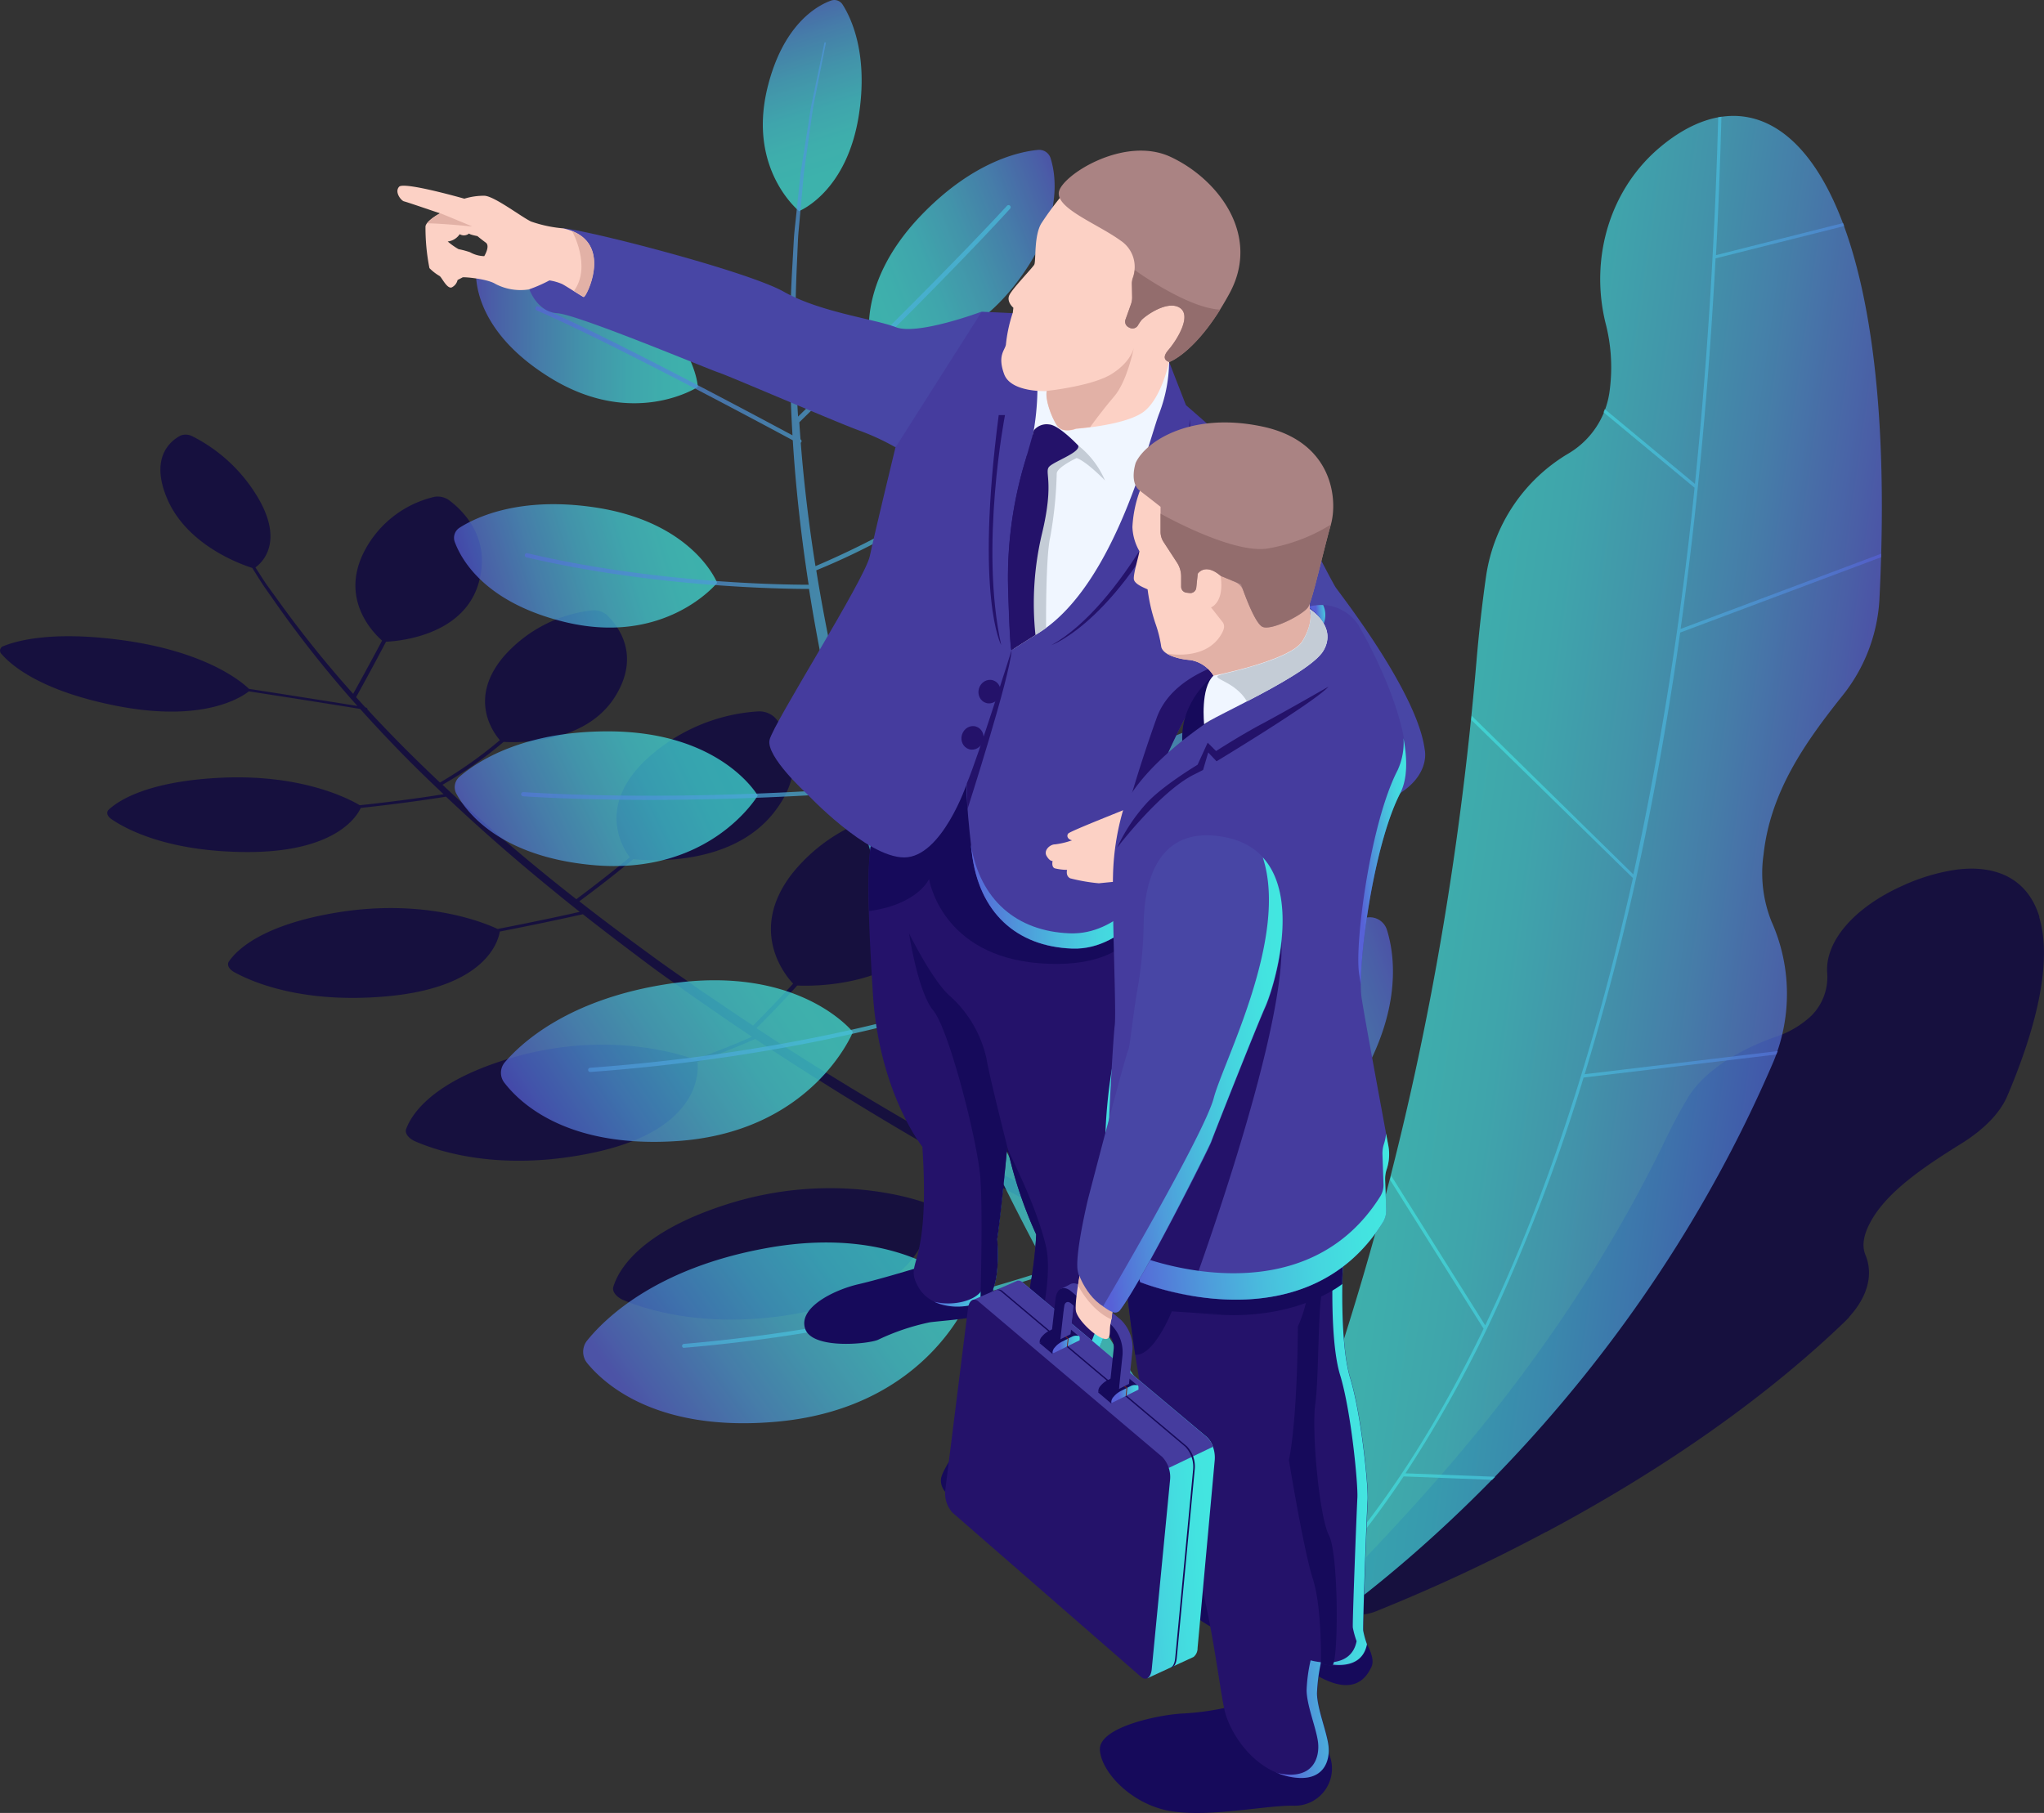 <?xml version="1.0" encoding="UTF-8"?>
<svg viewBox="0 0 341.36 302.85" xmlns="http://www.w3.org/2000/svg" xmlns:xlink="http://www.w3.org/1999/xlink">
<rect x="0" y="0" width="341.36" height="302.85" fill="#333333" stroke="none"/>
<defs>
<style>.cls-1{fill:#0b0244;}.cls-1,.cls-14,.cls-15,.cls-16,.cls-2{opacity:0.7;}.cls-3{fill:url(#a);}.cls-4{fill:url(#t);}.cls-5{fill:url(#s);}.cls-6{fill:url(#r);}.cls-7{fill:url(#q);}.cls-8{fill:url(#p);}.cls-9{fill:url(#o);}.cls-10{fill:url(#n);}.cls-11{fill:url(#m);}.cls-12{fill:url(#y);}.cls-13{fill:url(#x);}.cls-14{fill:url(#w);}.cls-15{fill:url(#v);}.cls-16{fill:url(#u);}.cls-17{fill:#160a5b;}.cls-18{fill:#24126a;}.cls-19{fill:url(#b);}.cls-20{fill:url(#j);}.cls-21{fill:#4846a5;}.cls-22{fill:#fcd1c5;}.cls-23{fill:#453c9e;}.cls-24{fill:url(#i);}.cls-25{fill:#f0f6ff;}.cls-26{fill:#aa8383;}.cls-27{fill:#c4ccd6;}.cls-28{fill:#e2b1a6;}.cls-29{fill:#1b2b3a;}.cls-30{fill:#936d6d;}.cls-31{fill:url(#h);}.cls-32{fill:url(#g);}.cls-33{fill:url(#f);}.cls-34{fill:url(#e);}.cls-35{fill:url(#d);}.cls-36{fill:url(#c);}.cls-37{fill:#722318;}.cls-38{fill:url(#l);}.cls-39{fill:url(#k);}</style>
<linearGradient id="a" x1="-743.88" x2="-685.33" y1="488.18" y2="488.18" gradientTransform="matrix(-.81 .59 .59 .81 -734.89 246.49)" gradientUnits="userSpaceOnUse">
<stop stop-color="#42e8e0" offset="0"/>
<stop stop-color="#43e3e0" offset=".15"/>
<stop stop-color="#45d5df" offset=".33"/>
<stop stop-color="#49bddd" offset=".52"/>
<stop stop-color="#4e9cdb" offset=".72"/>
<stop stop-color="#5472d8" offset=".93"/>
<stop stop-color="#5761d7" offset="1"/>
</linearGradient>
<linearGradient id="t" x1="263.24" x2="321.8" y1="356.69" y2="356.69" gradientTransform="translate(-191.41 -49.14) rotate(-20.98)" xlink:href="#a"/>
<linearGradient id="s" x1="72.67" x2="123.77" y1="273.84" y2="273.84" gradientTransform="translate(32.57 -103.87) rotate(-13.24)" xlink:href="#a"/>
<linearGradient id="r" x1="-63.31" x2="-16.77" y1="226.33" y2="226.33" gradientTransform="translate(188.52 -122.99) rotate(-7.83)" xlink:href="#a"/>
<linearGradient id="q" x1="27.96" x2="67.28" y1="199.53" y2="199.53" gradientTransform="translate(82.47 -111.89) rotate(-11.63)" xlink:href="#a"/>
<linearGradient id="p" x1="249.29" x2="288.61" y1="209.57" y2="209.57" gradientTransform="matrix(.93 -.36 .36 .93 -165.4 -57.78)" xlink:href="#a"/>
<linearGradient id="o" x1="-712.84" x2="-659.83" y1="417.9" y2="417.9" gradientTransform="matrix(-.83 .56 .56 .83 -689.21 215.09)" xlink:href="#a"/>
<linearGradient id="n" x1="-528.16" x2="-482.85" y1="281.56" y2="281.56" gradientTransform="matrix(-.9 .43 .43 .9 -476.01 96.31)" xlink:href="#a"/>
<linearGradient id="m" x1="-335.97" x2="-296.06" y1="182.55" y2="182.55" gradientTransform="matrix(-.96 .29 .29 .96 -257.69 11.9)" xlink:href="#a"/>
<linearGradient id="y" x1="90.85" x2="128.16" y1="116.49" y2="116.49" gradientTransform="matrix(-1 -.01 -.01 1 209.16 -59.47)" xlink:href="#a"/>
<linearGradient id="x" x1="1273.8" x2="1305.8" y1="1165.7" y2="1165.7" gradientTransform="matrix(-.3 -.96 -.96 .3 1631.3 904.67)" xlink:href="#a"/>
<linearGradient id="w" x1="367.62" x2="521.4" y1="64.34" y2="64.34" gradientTransform="matrix(-.98 -.21 -.21 .98 601.55 150.64)" xlink:href="#a"/>
<linearGradient id="v" x1="-97.18" x2="-18.19" y1="27.03" y2="27.03" gradientTransform="matrix(.99 .14 -.14 .99 328.05 129.78)" xlink:href="#a"/>
<linearGradient id="u" x1="-94.25" x2="-19.05" y1="26.87" y2="26.87" gradientTransform="matrix(.99 .14 -.14 .99 328.05 129.78)" xlink:href="#a"/>
<linearGradient id="b" x1="156.03" x2="167.79" y1="204.64" y2="204.64" gradientUnits="userSpaceOnUse">
<stop stop-color="#5761d7" offset="0"/>
<stop stop-color="#5472d8" offset=".07"/>
<stop stop-color="#4e9cdb" offset=".28"/>
<stop stop-color="#49bddd" offset=".48"/>
<stop stop-color="#45d5df" offset=".67"/>
<stop stop-color="#43e3e0" offset=".85"/>
<stop stop-color="#42e8e0" offset="1"/>
</linearGradient>
<linearGradient id="j" x1="162.01" x2="191.47" y1="178.79" y2="178.79" xlink:href="#b"/>
<linearGradient id="i" x1="162.14" x2="194.07" y1="149.77" y2="149.77" xlink:href="#b"/>
<linearGradient id="h" x1="195.36" x2="214.71" y1="307.38" y2="307.38" gradientTransform="matrix(1 -.09 .09 1 -11.93 -34.06)" xlink:href="#b"/>
<linearGradient id="g" x1="217.73" x2="220.45" y1="156.45" y2="156.45" gradientTransform="matrix(1 -.09 .09 1 -11.93 -34.06)" xlink:href="#b"/>
<linearGradient id="f" x1="176.74" x2="223.21" y1="253.48" y2="253.48" gradientTransform="matrix(1 -.09 .09 1 -11.93 -34.06)" xlink:href="#b"/>
<linearGradient id="e" x1="220.81" x2="231.8" y1="198.42" y2="198.42" gradientTransform="matrix(1 -.09 .09 1 -11.93 -34.06)" xlink:href="#b"/>
<linearGradient id="d" x1="152.18" x2="189.78" y1="296.94" y2="296.94" gradientTransform="matrix(1 -.09 .09 1 -11.93 -34.06)" xlink:href="#b"/>
<linearGradient id="c" x1="173.3" x2="178.08" y1="283.34" y2="283.34" gradientTransform="matrix(1 -.09 .09 1 -11.93 -34.06)" xlink:href="#b"/>
<linearGradient id="l" x1="164.25" x2="169.02" y1="274.27" y2="274.27" gradientTransform="matrix(1 -.09 .09 1 -11.93 -34.06)" xlink:href="#b"/>
<linearGradient id="k" x1="173.4" x2="208.97" y1="232.86" y2="232.86" gradientTransform="matrix(1 -.09 .09 1 -11.93 -34.06)" xlink:href="#b"/>
</defs>
<title>illu36</title>
<g data-name="Calque 2">
<g data-name="—ÎÓÈ_1">
<path class="cls-1" d="M186.56,154a4.86,4.86,0,0,0-3.75-.81,26.25,26.25,0,0,0-17.69,14.31c-5.54,11.86,3.1,20,4.9,21.53a66.77,66.77,0,0,1-4.73,6c-2.61-1.42-5.38-2.95-8.27-4.58-4.68-2.63-9.64-5.55-14.84-8.68l-3.91-2.4-2-1.22-2-1.26-4-2.56-3.94-2.58c1.28-1.26,3.78-3.76,6.81-7.12,2.79.13,17.66.28,23.62-10.42,5-9.07,0-15.31-2.64-17.74a4.24,4.24,0,0,0-3.2-1A28.51,28.51,0,0,0,132.24,146c-7.32,9.5-1.05,17,.22,18.31-3,3.28-5.41,5.73-6.7,7-2.58-1.68-5.12-3.43-7.72-5.18-1.39-.92-2.71-1.89-4.08-2.84s-2.73-1.91-4.09-2.89c-4.41-3.21-8.84-6.49-13.12-9.84.67-.49,1.78-1.32,3.23-2.43s3.57-2.78,5.78-4.61c2.33.25,16.4,1.35,23.55-7.87,6-7.72,2.18-13.52.07-15.81a3.78,3.78,0,0,0-2.84-1,30.26,30.26,0,0,0-18.88,8.28c-8,7.8-3.6,14.62-2.48,16.09-4.15,3.42-7.48,5.91-8.93,7-.76-.6-1.53-1.2-2.28-1.8-7.14-5.69-13.9-11.53-20.07-17.32A66.47,66.47,0,0,0,81.55,126c.82-.63,1.68-1.33,2.56-2.07,2.24.14,13.67.43,18.65-7.62,4.24-6.85.55-11.69-1.41-13.57a3.25,3.25,0,0,0-2.45-.78,23,23,0,0,0-14.85,7.79c-5.86,7-1.65,12.64-.57,13.89a69.66,69.66,0,0,1-10,7.08c-2.58-2.44-5.07-4.86-7.41-7.26q-2.45-2.5-4.7-4.95a.12.12,0,0,0,0-.07c0-.12-.16-.24-.35-.27l-1.55-1.71c.47-.85,2.54-4.58,5-9.26,2.34-.11,12.94-1.09,15.46-9.79,2.17-7.5-2.59-12.11-4.94-13.86A3.27,3.27,0,0,0,72.53,83a17.69,17.69,0,0,0-11.93,9.58c-3.73,7.9,2,13.36,3.21,14.43-2.24,4.21-4.14,7.65-4.83,8.89a186,186,0,0,1-12.48-15.52l-1.83-2.53c-.59-.82-1.08-1.64-1.6-2.43l-.41-.63c1-.74,4.7-4,.67-11.23a26.69,26.69,0,0,0-11.2-10.68,2.4,2.4,0,0,0-2-.11c-1.72.92-5.07,3.68-2.26,10.42,3.3,7.92,12.47,11.12,14.26,11.68l.38.61c.51.79,1,1.61,1.56,2.44l1.78,2.54a185.61,185.61,0,0,0,13.84,17.47c-2.87-.46-10-1.6-18.11-2.86-1.12-1.09-6.92-6.11-20.72-8.07-11.9-1.69-18,0-20.25.92a.79.79,0,0,0-.31,1.38c1.61,1.85,6.51,6.11,19.06,8.59,14.54,2.88,20.94-1.4,22.2-2.4,8.61,1.32,16.05,2.52,18.58,2.93Q62.45,121,65,123.67c2.84,3,5.89,6,9.08,9-1.84.3-6.93,1.09-14,1.84-1.51-.91-9.61-5.34-23.64-4.57-12,.65-16.71,3.85-18.28,5.31-.46.43-.27,1.09.46,1.59,2.5,1.71,9.35,5.39,22.35,5.49,15.06.11,18.66-6,19.28-7.37,7.24-.78,12.45-1.59,14.24-1.88,5.6,5.3,11.69,10.63,18.09,15.83q2.09,1.72,4.24,3.41c-1.66.38-6.7,1.5-13.71,2.86-2-.94-11.92-5.16-26.69-2.77-12.69,2.06-16.91,6.32-18.19,8.2-.38.55,0,1.31.94,1.81,3.16,1.73,11.56,5.29,25.58,4,16.54-1.54,18.49-9.33,18.72-10.81,7.2-1.4,12.34-2.55,13.87-2.89,3.62,2.85,7.34,5.66,11,8.41,1.35,1,2.72,2,4.06,2.93s2.68,1.95,4.06,2.88c2.74,1.89,5.4,3.77,8.13,5.57l1,.67c-1.14.51-4.38,1.93-9.55,3.81-2.38-.88-14.66-4.91-30.42-.33-13.47,3.92-16.91,9.53-17.79,11.94-.26.71.39,1.58,1.56,2.08,4,1.73,14.35,5.07,29.5,1.91,18.11-3.77,17.79-13.58,17.6-15.2,5.25-1.91,8.52-3.34,9.64-3.84l2.48,1.65,4,2.6,2,1.28,2,1.25,3.9,2.45c5.18,3.18,10.13,6.16,14.81,8.84,3.15,1.82,6.14,3.51,9,5.07-1.09.54-4.43,2.16-9.6,4.29-2-.72-16-5.4-33.54.26-14.5,4.68-17.93,11-18.75,13.72-.24.8.52,1.75,1.83,2.28,4.49,1.84,16,5.31,32.4,1.44,19.24-4.54,18.67-15.16,18.36-17.25,5.42-2.23,8.88-3.91,9.89-4.42,5.27,2.9,9.86,5.32,13.51,7.19,2.86,1.47,5.13,2.59,6.7,3.36s2.43,1.17,2.43,1.17l1.55-1.65s-.81-.37-2.36-1.11-3.8-1.83-6.65-3.26c-3.79-1.9-8.63-4.4-14.19-7.41a66.87,66.87,0,0,0,4.79-6.09c2.56-.08,19.47-1.15,23.31-14.64C197.18,163.41,190.06,156.55,186.56,154Z"/>
<g class="cls-2">
<path class="cls-3" d="m162.1 216.26s-6.91 19-32.52 21.24c-19.62 1.72-28.45-6.06-31.51-9.79a3 3 0 0 1-0.07-3.71c3-3.74 11.5-12.13 29.86-15.48 24.01-4.42 34.24 7.74 34.24 7.74z"/>
</g>
<g class="cls-2">
<path class="cls-4" d="m187.08 202.72s19.68 4.57 35.54-15.66c12.15-15.5 10.45-27.15 9-31.75a3 3 0 0 0-3.13-2.07c-4.76 0.46-16.44 3-29.26 16.57-16.76 17.7-12.15 32.91-12.15 32.91z"/>
</g>
<g class="cls-2">
<path class="cls-5" d="m168.81 157.92s16.48 6.26 32.57-9.36c12.33-12 12.22-22.25 11.5-26.4a2.6 2.6 0 0 0-2.46-2.16c-4.17-0.16-14.57 0.68-27.25 10.89-16.56 13.34-14.36 27.03-14.36 27.03z"/>
</g>
<g class="cls-2">
<path class="cls-6" d="m158.14 120.87s14.41 7.09 30.34-5.69c12.21-9.8 13-19.12 12.7-23a2.37 2.37 0 0 0-2-2.17c-3.77-0.51-13.27-0.63-25.65 7.54-16.2 10.71-15.39 23.32-15.39 23.32z"/>
</g>
<g class="cls-2">
<path class="cls-7" d="M152,87.11s12.54,5.17,25.25-6.5c9.74-8.94,9.88-16.85,9.42-20.05a2,2,0,0,0-1.85-1.71c-3.2-.22-11.22.21-21.19,7.79C150.59,76.53,152,87.11,152,87.11Z"/>
</g>
<g class="cls-2">
<path class="cls-8" d="m145.48 58.19s13.21 3.1 23.89-10.45c8.18-10.38 7.06-18.21 6.09-21.3a2 2 0 0 0-2.1-1.4c-3.2 0.3-11 2-19.67 11.08-11.28 11.88-8.21 22.07-8.21 22.07z"/>
</g>
<g class="cls-2">
<path class="cls-9" d="m142.44 172.4s-6.82 17-30 18.25c-17.8 1-25.56-6.33-28.22-9.8a2.7 2.7 0 0 1 0.09-3.4c2.81-3.29 10.76-10.63 27.47-13.12 21.76-3.23 30.66 8.07 30.66 8.07z"/>
</g>
<g class="cls-2">
<path class="cls-10" d="m126.55 132.9s-7.93 13.47-27.72 11.59c-15.17-1.44-20.8-8.6-22.6-11.88a2.3 2.3 0 0 1 0.51-2.86c2.79-2.43 10.45-7.61 24.89-7.58 18.84 0.04 24.92 10.73 24.92 10.73z"/>
</g>
<g class="cls-2">
<path class="cls-11" d="m119.77 97.36s-8.66 10.71-25.66 6.49c-13-3.23-17-10.2-18.15-13.29a2 2 0 0 1 0.81-2.42c2.75-1.75 10.1-5.27 22.67-3.37 16.42 2.49 20.33 12.59 20.33 12.59z"/>
</g>
<g class="cls-2">
<path class="cls-12" d="m116.55 64.64s-10.77 7.06-24.7-1.56c-10.67-6.6-12.22-13.94-12.35-17a1.9 1.9 0 0 1 1.42-1.93c2.95-0.77 10.5-1.81 21.15 3.48 13.93 6.9 14.48 17.01 14.48 17.01z"/>
</g>
<g class="cls-2">
<path class="cls-13" d="m133.45 35.26s-8.61-6.91-5.29-20.56c2.55-10.46 8.13-13.7 10.6-14.59a1.63 1.63 0 0 1 1.95 0.64c1.41 2.2 4.26 8.08 2.77 18.17-1.94 13.18-10.03 16.34-10.03 16.34z"/>
</g>
<path class="cls-14" d="M113.91,224.87a.35.35,0,0,1,.32-.38A267.78,267.78,0,0,0,175,212.12c-1.6-2.93-3.27-6.1-5-9.49-2.57-5-5.18-10.51-7.87-16.36l-2-4.48-1-2.28-1-2.33-2-4.73-1.18-3c-3.76,1.14-25.17,7.33-56.35,9.62a.35.35,0,0,1-.05-.7c31-2.27,52.26-8.39,56.14-9.57l-.48-1.22c-1.32-3.26-2.5-6.63-3.75-10-.64-1.69-1.19-3.43-1.79-5.15s-1.19-3.47-1.76-5.22c-1.54-4.88-3-9.84-4.42-14.84-4.13.32-30.15,2.19-55.11.65a.35.35,0,0,1,0-.7c24.64,1.53,50.33-.29,54.87-.64-.54-2-1.06-4-1.55-6-2.29-9.09-4.17-18.28-5.59-27.3-4.29,0-25.86-.27-47.22-5.29a.35.35,0,0,1,.16-.68c21.14,5,42.48,5.26,47,5.27-.8-5.17-1.45-10.29-1.94-15.3q-.44-4.48-.71-8.83c-4.88-2.63-30.54-16.39-42.75-21.7a.35.35,0,1,1,.28-.65c11.94,5.2,36.71,18.45,42.42,21.52a239.29,239.29,0,0,1,0-28.68l.23-4.11c.08-1.34.26-2.64.38-3.92l.76-7.22,1-6.31c.32-1.95.54-3.75.87-5.35l2.11-10.07.24.05-2,10.08c-.3,1.6-.5,3.41-.8,5.35l-.88,6.31-.66,7.22c-.1,1.27-.26,2.57-.33,3.91l-.18,4.1a236.88,236.88,0,0,0,.19,25.51c3.93-3.83,24-23.39,34.89-35.21a.35.35,0,0,1,.52.48C157.4,47.25,136,68.07,133.49,70.54q.09,1.42.2,2.85a.35.35,0,0,1,.14.47.34.34,0,0,1-.1.1q.32,4.1.79,8.3c.45,4,1,8.16,1.67,12.31a143.36,143.36,0,0,0,41.87-27.31.35.35,0,0,1,.5,0,.35.35,0,0,1,0,.5,148.39,148.39,0,0,1-30.43,21.87,114,114,0,0,1-11.81,5.64,304.43,304.43,0,0,0,6.4,29.94c.27,1.06.57,2.11.86,3.16A398,398,0,0,0,190,99.93a.35.35,0,1,1,.41.57,391.35,391.35,0,0,1-41.47,25.83c-2.34,1.27-4.13,2.21-5.19,2.76,1.64,5.89,3.48,11.71,5.36,17.42.59,1.74,1.22,3.45,1.82,5.16s1.18,3.42,1.84,5.1c1.22,3.17,2.38,6.31,3.65,9.36,6.12-4.05,26.95-18.24,45.69-35.71a.35.35,0,0,1,.48.52c-18.9,17.61-39.91,31.89-45.9,35.85l1.92,4.68,2,4.67,1,2.3,1,2.25,2,4.42c2.75,5.78,5.41,11.21,8,16.14,1.61,3.06,3.17,5.94,4.67,8.63,4-2.87,24.13-18.1,44.61-44.26a.35.35,0,1,1,.55.43c-20.62,26.34-41,41.66-44.82,44.44,3.2,5.7,6.09,10.47,8.39,14.13,1.73,2.75,3.13,4.88,4.1,6.32s1.49,2.17,1.49,2.17l-2.88,2s-.56-.8-1.52-2.27-2.36-3.66-4.07-6.47c-2.18-3.58-4.88-8.19-7.88-13.66a268.16,268.16,0,0,1-61.09,12.44A.35.35,0,0,1,113.91,224.87Z"/>
<path class="cls-1" d="M336.71,179.44c4.64-12,5.54-20.6,3.86-26.21l0-.15h0c-1.94-6.22-7.09-8.67-13.83-7.81h0l-.46.07h0a32.72,32.72,0,0,0-8.55,2.62c-8.26,3.71-12.93,9.4-12.58,14.52a9.15,9.15,0,0,1-2.54,7.09l-.12.12a16.07,16.07,0,0,1-6.07,3.55c-6.81,2.41-12.24,6.16-14.64,10.31q-2,3.38-3.72,7c-19.62,40.46-46.49,65.36-55.09,75.19-1.2,1.38-.84,2.58.37,3.3h0l.29.15h0a8.56,8.56,0,0,0,6.56-.19,288.63,288.63,0,0,0,27.54-12.85h0l.15-.08.29-.16.06,0h0c15.57-8.31,34.08-20,49.73-35,.21-.2.4-.4.59-.6h0l.29-.28h-.06c3.19-3.48,4.09-7.19,2.76-10.4-.56-1.35-.43-3.08.74-5.31,2.67-5.12,8.87-9.31,15.26-13.28,3.77-2.34,6.5-5.12,7.71-8l0,0c.49-1.14.94-2.25,1.36-3.34l.1-.26Z"/>
<path class="cls-15" d="M313.88,100.06V100c3.54-70.21-16.93-91.6-36.39-75.62-8.62,7.07-12,18.65-9.38,29.49a29.36,29.36,0,0,1,.72,11.32,14.22,14.22,0,0,1-6.95,10.6,28.64,28.64,0,0,0-13.69,20.42q-1,7-1.63,14.48c-7.15,83.57-29.77,133.65-36.24,153.6a6.71,6.71,0,0,0,10.26,7.55c14.32-10.14,52.64-41,75.57-94.43a29.59,29.59,0,0,0-.3-23.48,21.75,21.75,0,0,1-1.33-11.15c1.14-10.56,7-18.82,13.21-26.61A28.17,28.17,0,0,0,313.88,100.06Z"/>
<path class="cls-16" d="M280.6,105.67l33.56-12.59c0-.19,0-.39,0-.58l-33.49,12.56c2.73-19.45,4.68-40.12,5.84-61.9L308,37.76l-.19-.5-21.23,5.36q.6-11.37.91-23.13l-.54.1c-.6,22.29-2,42.67-3.88,61.25L268,68.34q-.1.27-.2.53L283,81.47a583.46,583.46,0,0,1-10.22,64.6l-27-26.5-.07.68,27,26.43c-7,31.43-15.44,54.83-23.27,71.72-.47,1-.93,2-1.4,3l-15.7-25-.18.71,15.61,24.85c-15.71,32.55-31.24,46-35.51,49.32l.42.35c3.11-2.41,11.58-9.75,21.73-25l14.8.57.15-.15.3-.3.06-.06-15-.58a208.53,208.53,0,0,0,15.14-27.42A309.44,309.44,0,0,0,264.47,180l32.19-3.85.24-.57-32.25,3.86a442.49,442.49,0,0,0,11.45-46.62Q278.62,119.69,280.6,105.67Z"/>
<path class="cls-17" d="M181,227.91l.13.6.18-.4s.91,3.1.13,4.65a36.8,36.8,0,0,1-3.58,5.63c-1.65,2.17-4.28,6.68-5,7.54a17,17,0,0,1-9.75,4.75c-5,.52-6.31-2.36-5.9-3.92s3.12-5.69,6.07-9.05a45,45,0,0,0,5.2-7.7Z"/>
<path class="cls-17" d="M165.84,214.25a23.17,23.17,0,0,1-.18,4.55c-.34,1.33-7.73,1.74-10.35,2.08a37.94,37.94,0,0,0-8.64,2.91c-1.43.7-11,1.72-12.2-1.82s4.81-6.5,8.87-7.44,10.69-3,10.69-3Z"/>
<path class="cls-18" d="M191.47,150.35a90.36,90.36,0,0,1-2.76,21.54,84.8,84.8,0,0,0-2.65,21.23s3.16,14.14.38,23.78-5.13,12.35-5.13,12.35-5.55,7.35-12.83.76c0,0,4.09-13.25,4.58-23.8a71.52,71.52,0,0,1-4.86-14.66s-1,11-1.67,15.43c0,0,.62,6.52-1.11,9.16s-9.57,3.4-12.07-1.18,2.08-2.34.69-23.4c0,0-7.22-9-8.26-25.54s-.94-23.1,0-26.33,16.93-14.85,16.93-14.85l9,11.52Z"/>
<path class="cls-19" d="m167.79 195.64a45.74 45.74 0 0 1-1.11-4.61s-1 11-1.67 15.43c0 0 0.62 6.52-1.11 9.16-1.12 1.7-4.76 2.61-7.88 1.83 3.34 1.6 8.09 0.68 9.39-1.3 1.73-2.64 1.11-9.16 1.11-9.16 0.38-2.69 0.91-7.76 1.27-11.35z"/>
<path class="cls-20" d="M191.47,150.35l-19.74-14-9-11.52-.7.51,8.2,10.48,19.74,14a90.35,90.35,0,0,1-2.76,21.54,84.81,84.81,0,0,0-2.65,21.23s3.16,14.14.38,23.78-5.13,12.35-5.13,12.35-3.41,4.48-8.38,3.27c5.78,2.67,9.9-2.75,9.9-2.75s2.36-2.71,5.13-12.35-.38-23.78-.38-23.78a84.8,84.8,0,0,1,2.65-21.23A90.35,90.35,0,0,0,191.47,150.35Z"/>
<path class="cls-17" d="m155.88 168.83c-2.6-3.12-4.06-12.9-4.06-12.9s4.06 8.22 7 10.61a19.76 19.76 0 0 1 5.93 10.3c0.52 3.12 3.47 14.72 3.47 14.72s-1 11-1.67 15.43c0 0 0.62 6.52-1.11 9.16a4.06 4.06 0 0 1-1.71 1.33c0-0.13 0.44-14.54 0-20.65s-5.25-24.88-7.85-28z"/>
<path class="cls-21" d="m215.48 83.62s6.89 13.47 7.59 14.51 13.6 17.48 14.85 27c0 0 1 3.68-3.47 6.94s-26.85 17.48-28.24 17.69-9.5-3.75-9.85-12.63c0 0 17.55-8.19 21.37-12.28 0 0-6.83-11.48-10.18-14.86a7.8 7.8 0 0 1-1.6-4.24 23.09 23.09 0 0 1 7.49-20.25z"/>
<path class="cls-21" d="M163.94,52.06s-10.67,4-14.31,2.6S137,52.17,130.9,48.73,97.95,38.38,94,38.14c0,0-.07.16.59.43s3.42.52,4.16,3.64-.9,6.87-1.35,7.13-.71-.85-3.28-2A10,10,0,0,0,90,46.2l-1,1.23-.59.9s1.27,3.78,4.7,4,25.5,9.47,26.88,9.89,19.91,8.4,23.38,9.65a40.49,40.49,0,0,1,6.17,2.84s10.82-7.22,11.17-7.22S163.94,52.06,163.94,52.06Z"/>
<path class="cls-22" d="M67.49,33.64c.45.1,6,2,6,2s-2.22,1.14-2.43,2.15a34.63,34.63,0,0,0,.66,7,8,8,0,0,0,1.7,1.32c.35.21,1.21,2.15,2,1.91a1.83,1.83,0,0,0,1-1.25s.62-.31.82-.43,4.18.24,5.5,1.09a9.05,9.05,0,0,0,5.57.92,24.19,24.19,0,0,0,3.45-1.51,8.67,8.67,0,0,1,2.13.61c.76.4,3.19,2,3.56,2.17S102.87,40,94,38.14A21.68,21.68,0,0,1,88.68,37c-1.6-.76-6.11-4.23-7.77-4.3a11,11,0,0,0-3.36.49s-10.06-2.88-10.89-2S67,33.54,67.49,33.64Zm7.28,6.7a2.77,2.77,0,0,0,2-1.22A1.37,1.37,0,0,0,78.35,39c0,.18,1.38.44,1.38.44s.62.52,1.4,1.09-.26,2.26-.26,2.26a5.11,5.11,0,0,1-2.38-.66,14.27,14.27,0,0,0-1.91-.51A11.73,11.73,0,0,1,74.77,40.34Z"/>
<path class="cls-17" d="m145.78 139.69c0.94-3.23 16.93-14.85 16.93-14.85l4.48 5.72 3.85 15 20.43 6.36s-1.09 10.22-17.72 9-18.59-14.08-18.59-14.08-1.85 4.24-10 5.35c-0.25-6.85 0.01-10.39 0.62-12.5z"/>
<path class="cls-23" d="M195.25,60.46l2.81,7.22s13.54,11.71,17.42,15.95c0,0-6.69,12.83-7.94,26.36,0,0-6.19,5-8.07,7.37s-6.61,13.08-8.12,16.62,2.71,14.2,2.71,14.2-5.76,10.63-15,10.29-15.57-6-16.75-16.06-.83-11.52-.83-11.52S157.3,143.23,151,143.23s-16.34-10.72-16.34-10.72-6.76-6.14-6.14-8.91,15.92-26.78,16.75-30.73,4.27-18.11,4.27-18.11l14.41-22.69,8.79.42Z"/>
<path class="cls-24" d="M178.66,155.91c-8.86-.33-15-5.57-16.52-14.83,0,.42.1.85.15,1.31,1.18,10.06,7.49,15.71,16.75,16.06s15-10.29,15-10.29-.31-.78-.72-2C192,148.38,186.64,156.21,178.66,155.91Z"/>
<path class="cls-25" d="m195.25 60.46a24.93 24.93 0 0 1-1.63 8.54c-1.7 4.27-7.25 28.31-19.84 36.53l-4.84 3.07v-15.27s0.09-9.42 2.24-15.38a44.25 44.25 0 0 0 2.08-13.25s3.53-1 3.53-0.9 18.46-3.34 18.46-3.34z"/>
<path class="cls-22" d="M179.73,71.63s-2.24.91-3.2-.55-2-4.4-1.69-5.75c0,0-6,.29-7.14-2.83s.1-3.94.29-4.91a24.43,24.43,0,0,1,1.16-5.38l.09-.8s-1.21-1-.66-2.13,3.81-4.49,4.14-5.06-.08-4.79,1.18-6.89a51.25,51.25,0,0,1,3.71-5s12.7-9.9,22.69,0-5.06,28.13-5.06,28.13-1.21,5.89-4.12,8.23S179.73,71.63,179.73,71.63Z"/>
<path class="cls-26" d="M189,47.51a3.09,3.09,0,0,1,.16-1.08,5.25,5.25,0,0,0-2-6.23c-3.82-2.78-10.55-5.27-10.34-8s10.82-9.64,18.66-6,15.19,13,9.85,22.82-10.06,11.45-10.06,11.45-1.6-.33-.16-2,4-5.78,1.87-7.08-5.91,1.51-6.4,2.13a7.86,7.86,0,0,0-.55.83,1.05,1.05,0,0,1-1.35.42l-.18-.09a1.05,1.05,0,0,1-.54-1.32l.94-2.55a3.26,3.26,0,0,0,.2-1.19Z"/>
<path class="cls-27" d="M180.05,74.4a15,15,0,0,1,4.49,5.86s-3-3.12-4.73-3.75c0,0-3.33,1.56-3.33,2.6a68.79,68.79,0,0,1-1.09,10.64c-.78,3.36-.69,15.15-.69,15.15l-2.11,1.39-1-5.17.38-11,2-10s.36-3.8.52-4S180.05,74.4,180.05,74.4Z"/>
<path class="cls-18" d="M180.05,74.4s-3.23-3.43-4.86-3.5a2.74,2.74,0,0,0-2.54,1c0,.2-1.56,5.57-1.56,5.57a67.28,67.28,0,0,0-2.73,20.3c.31,10.93.57,10.84.57,10.84l4-2.54A50.34,50.34,0,0,1,174,89.22c2.19-9.05.26-10.41,1.3-11.34S180.56,75.51,180.05,74.4Z"/>
<path class="cls-18" d="m199.48 117.35c-1.87 2.32-6.51 13.06-8 16.6a5.53 5.53 0 0 0-0.42 2.22l-0.61 0.4-2-2s1.82-6.56 4.73-14.67 14.36-9.9 14.36-9.9-6.19 5-8.06 7.35z"/>
<path class="cls-22" d="M196.36,137.4s-3.3-4.79-4.34-5.41c0,0,.24,1.35-1.63,2.19s-11.67,4.63-12,5.07,0,1,.65,1.12a13.28,13.28,0,0,1-2.86.68c-.83,0-1.94,1-1.39,1.94s1,.83,1,.83-.24,1,.36,1.23a9.28,9.28,0,0,0,2.06.26s-.29,1,.52,1.41a30.59,30.59,0,0,0,4.79.83s3.1-.33,4-.35,4.93,1,6.64.73a52.09,52.09,0,0,0,8-2.59C202.71,145,196.36,137.4,196.36,137.4Z"/>
<path class="cls-18" d="m198.7 70-0.42 6.45-3.49 1.09 2.34 1.93s-9.45 21.49-21.52 28.29c0 0 11.52-4.09 22.41-28.1 0 0-1.14-1.35-1.49-1.73l2.47-1.06z"/>
<path class="cls-18" d="M167.84,69.34s-4.28,21.92-.63,38.43c0,0-4.39-7.94-.42-38.43Z"/>
<path class="cls-28" d="m71.33 37.3a7.67 7.67 0 0 1 2.2-1.68s4.56 1.86 5.34 2.22c0 0-4.68-0.49-7.54-0.54z"/>
<path class="cls-28" d="m97.53 49.6c-0.19-0.07-0.91-0.53-1.68-1 3-4.08-0.3-10-0.31-10 6.7 2.6 2.33 11.13 1.99 11z"/>
<path class="cls-28" d="m202.13 145.33a57 57 0 0 1-6 2.11s-1.51-5.93-1.17-7.91 1.17-2.45 1.17-2.45l0.22 0.32s6.36 7.6 5.78 7.93z"/>
<path class="cls-21" d="m196.36 137.12a6.92 6.92 0 0 0 1.3 6.08c2.32 2.65 2.57 3 2.57 3h2.66s1.38-4.19 1.17-4.29-7.7-4.79-7.7-4.79z"/>
<path class="cls-18" d="M171.59,75.74h0s-2.55,15-2,20.55a96.41,96.41,0,0,1,.36,11.48l-.81.7-.23.15s-.26.09-.57-10.84a67.28,67.28,0,0,1,2.73-20.3Z"/>
<path class="cls-17" d="m170.76 231.68a12.47 12.47 0 0 1-2.29-1.66s4.09-13.25 4.58-23.8a71.54 71.54 0 0 1-4.86-14.66c0.35 1.37 4.54 8.8 6.44 16.4s-3.87 23.72-3.87 23.72z"/>
<path class="cls-28" d="m189.38 58z"/>
<path class="cls-28" d="M189.38,58c-.07.38-1.16,5.73-3.32,8.24s-4,5.11-4,5.11c-1.39.18-2.36.25-2.36.25s-2.24.91-3.2-.55-2-4.4-1.69-5.75c0,0,8-.83,11.11-3C188.8,60.39,189.32,58.32,189.38,58Z"/>
<path class="cls-29" d="M192.28,132s-.43.91-.51,1-.19-.7-.19-.7.36-.74.38-.74S192.28,132,192.28,132Z"/>
<path class="cls-18" d="m168.94 108.62s-5.61 17.91-7.48 22.25l0.11 4.31s7.14-22.24 7.37-26.56z"/>
<ellipse class="cls-18" transform="translate(6.64 240.05) rotate(-73.09)" cx="165.27" cy="115.54" rx="1.98" ry="1.84"/>
<ellipse class="cls-18" transform="translate(-2.77 242.81) rotate(-73.09)" cx="162.43" cy="123.27" rx="1.98" ry="1.84"/>
<path class="cls-30" d="M188.86,50.85a3.26,3.26,0,0,0,.2-1.19l0-2.14a3.09,3.09,0,0,1,.16-1.08,6,6,0,0,0,.29-1.33s8.73,6.36,14.27,6.61c-4.66,7.45-8.49,8.75-8.49,8.75s-1.6-.33-.16-2,4-5.78,1.87-7.08-5.91,1.51-6.4,2.13a7.86,7.86,0,0,0-.55.83,1.05,1.05,0,0,1-1.35.42l-.18-.09a1.05,1.05,0,0,1-.54-1.32Z"/>
<path class="cls-17" d="m205.39 285.11a44.83 44.83 0 0 1-7.76 1.12c-3.82 0.15-14.19 2.23-13.94 6.1s5.68 9.48 12.48 10.31 15.55-1.13 20-1a6.22 6.22 0 0 0 5.74-8.75c-1.75-4.31-16.52-7.78-16.52-7.78z"/>
<path class="cls-17" d="M228.29,274.7s1.45,2.34.74,3.78-2.62,5-8.83,1.55-18.12-8.37-18.12-8.37-6.84-3.64-6.47-7.94,6.67-3.63,6.67-3.63Z"/>
<path class="cls-18" d="M188,213.75s2.64,27.91,8.25,38.49c5.7,10.75,7.27,30.44,8.46,34.2s4.89,9.21,10.71,10.37,6.78-2.81,6.49-5.19-1.9-6.21-1.92-8.78a27,27,0,0,1,.66-4.94s6.67,2,7.68-3.2a14.58,14.58,0,0,1-.63-2.27c-.09-.77.57-19.45.73-21.72s-1.06-14.47-2.91-20.49-1.23-18.66-1.23-18.66l-19-2.65Z"/>
<path class="cls-31" d="M225.49,230.22c-1.83-6-1.23-18.66-1.23-18.66l-1.66-.23c-.07,1.76-.47,12.9,1.21,18.38,1.84,6,3,18.22,2.88,20.47s-.85,20.93-.76,21.7a14.62,14.62,0,0,0,.63,2.27c-1,5.16-7.68,3.2-7.68,3.2a27,27,0,0,0-.67,4.94c0,2.57,1.63,6.4,1.91,8.77s-.67,6.34-6.5,5.18c-.18,0-.34-.11-.52-.16a11.51,11.51,0,0,0,2.27.72c5.83,1.15,6.78-2.81,6.49-5.19s-1.9-6.21-1.92-8.78a30.48,30.48,0,0,1,.67-5.17s6.66,2.2,7.68-3a14.58,14.58,0,0,1-.63-2.27c-.09-.77.57-19.45.73-21.72S227.34,236.24,225.49,230.22Z"/>
<path class="cls-17" d="M218.64,213.59a21.49,21.49,0,0,1-1.89,8s0,14.83-1.49,22.34c0,0,2.46,15.08,4,19.84s1.35,14.11,1.35,14.11a6.51,6.51,0,0,0,1.85.32c1.09,0,1.16-18.44-.51-21.7s-2.92-17.65-2.29-22,.41-16.84,1.23-19a2.79,2.79,0,0,0-1-3.36Z"/>
<path class="cls-17" d="m202.67 112.91s-5.51 4-5.23 10.87l4.1-0.88s-1.23-7.62 1.13-9.99z"/>
<path class="cls-17" d="M204.81,219.67c12.58.38,19.37-5.19,19.37-5.19,0-1.76.08-2.91.08-2.91l-19-2.65L188,213.75s.52,5.5,1.59,12.55c3.09.33,6.11-7.24,6.11-7.24l8.63.55S192.24,219.28,204.81,219.67Z"/>
<path class="cls-23" d="m190.39 214.17s27.35 11.16 40.57-10a3.71 3.71 0 0 0 0.53-2.08l-0.17-4.94a5.17 5.17 0 0 1 0.26-1.83 7.85 7.85 0 0 0 0.27-3.94c-1-5.52-3.8-20.51-4.45-24.67-0.79-5.07 1.9-25.39 6.43-34.18s-7-28.17-7-28.17a7.45 7.45 0 0 0-8.33-3s5.26 3.68 2.38 7.56-11.54 7-11.54 7-16 8.3-21.46 18.39a42.21 42.21 0 0 0-2 11.89c-0.17 6.71 0.57 22.82 0.29 25.06s-1.13 17.6-1 18.31 5.22 24.6 5.22 24.6z"/>
<path class="cls-32" d="m221.07 104.16a3.94 3.94 0 0 0-0.1-3.09 7.84 7.84 0 0 0-2.47 0.28 9.83 9.83 0 0 1 2.57 2.81z"/>
<path class="cls-18" d="m198.68 216.45s16.1-43.45 15.32-59.28c-0.75-15.39-23.51 31.18-23.51 31.18l-0.12 25.81a49.14 49.14 0 0 0 8.31 2.29z"/>
<path class="cls-33" d="M231.14,191.05a5.12,5.12,0,0,0-.26,1.82l.17,4.9a3.67,3.67,0,0,1-.53,2.07c-13.18,21-40.44,9.94-40.44,9.94s-3.75-17.11-4.92-22.65c-.06,1.35-.09,2.3-.07,2.46.09.72,5.31,24.57,5.31,24.57s27.35,11.16,40.57-10a3.71,3.71,0,0,0,.53-2.08l-.17-4.94a5.17,5.17,0,0,1,.26-1.83,7.85,7.85,0,0,0,.27-3.94l-.38-2A7.65,7.65,0,0,1,231.14,191.05Z"/>
<path class="cls-34" d="M233.41,128.66c-4.53,8.74-7.21,28.92-6.43,34,.07.46.17,1.08.29,1.78,0-7.28,2.54-24.09,6.56-31.9,1.25-2.43,1.22-5.74.57-9.22A11.11,11.11,0,0,1,233.41,128.66Z"/>
<path class="cls-21" d="m190 165.07a70.69 70.69 0 0 0 1-10.67c0.07-6.19 1.81-16.45 13-14.66 15.82 2.52 9.05 24.68 7.32 28.55s-8.67 21.45-9 22.45-11.32 22.85-15.27 28.1a1 1 0 0 1-1.43 0.18c-1.58-1.35-5.14-4.56-5.61-6.6-0.6-2.61 1.69-12.1 1.69-12.1s6.16-23.69 6.68-24.79c0.39-0.82 0.62-4.71 1.62-10.46z"/>
<path class="cls-22" d="M202.94,113.41a5.58,5.58,0,0,0-4.16-3.15c-2.9-.3-4.55-1.1-4.84-2.18a20.61,20.61,0,0,0-1-4,29.46,29.46,0,0,1-1.28-5.61c0-.09-2.19-.76-2.3-1.73s1-4.43.91-4.7a8.7,8.7,0,0,1-1.15-4A20.28,20.28,0,0,1,190.36,82c.88-2,7-14.29,23-8,16.18,6.39,3.87,20,5.47,28.76,0,0,1.44,1.85-1.2,5S207.35,111.62,202.94,113.41Z"/>
<path class="cls-28" d="m217.66 107.77c2.64-3.15 1.2-5 1.2-5a12.17 12.17 0 0 1 0-3.92l-6.33 1.21s-9.35-8.32-8.68-3.86-1.6 5.26-1.6 5.26l1.92 2.44c0.49 0.63 0.2 1.36-0.2 2.05-2.67 4.59-9.15 3.21-9.16 3.21a9.22 9.22 0 0 0 4 1.1 5.58 5.58 0 0 1 4.16 3.15c4.38-1.79 12.03-2.48 14.69-5.64z"/>
<path class="cls-26" d="M189.67,77.31s-1.12,3.28.69,4.66,3.46,2.69,3.46,2.69v4.16a3.1,3.1,0,0,0,.5,1.69L196.58,94a4.27,4.27,0,0,1,.68,2.29V98a1,1,0,0,0,.86,1l.6.07a1,1,0,0,0,1.06-.87l.25-2.36s1.2-1.9,3.83.36l2.36,1a2.55,2.55,0,0,1,1.43,1.49c.66,1.82,2.08,5.41,3.14,6,1.43.81,7-2.05,7.71-3.32s2.6-9.7,3.76-13.72.47-13.88-11.45-16.4S191.31,73.74,189.67,77.31Z"/>
<path class="cls-30" d="M218.5,101.35c.74-1.26,2.6-9.7,3.76-13.72a29.18,29.18,0,0,1-10.59,4c-6,.91-17.85-5.83-17.85-5.83v3.05a3.1,3.1,0,0,0,.5,1.69L196.58,94a4.27,4.27,0,0,1,.68,2.29V98a1,1,0,0,0,.86,1l.6.07a1,1,0,0,0,1.06-.87l.25-2.36s1.2-1.9,3.83.36l3.41,1.4s2.08,6.26,3.51,7.07S217.76,102.61,218.5,101.35Z"/>
<path class="cls-25" d="m218.73 101.75s4.63 2.85 2.32 6.9-19.12 11.35-19.95 12.35c0 0-0.66-6.07 1.56-8.13 0 0 12.86-2.51 14.86-5.79s1.21-5.33 1.21-5.33z"/>
<path class="cls-27" d="m218.73 101.75s0.78 2.11-1.21 5.38c-1.51 2.48-9.24 4.52-12.92 5.37s1.37 0.77 3.65 4.67c5.17-2.68 11.44-6.13 12.79-8.51 2.33-4.06-2.31-6.91-2.31-6.91z"/>
<path class="cls-18" d="m221.87 114.7s-7.48 4.29-11.13 6.23-7.65 4.53-7.65 4.53l-1.4-1.4-1.69 3.69s-5.75 3.45-8.43 6.33a29.38 29.38 0 0 0-5 7.52s7.18-9.41 12.83-12.21l1.52-0.77 0.86-2.92 1.39 1.47s16.42-9.91 18.7-12.47z"/>
<path class="cls-35" d="m202.57 241.68a3.74 3.74 0 0 0-1-1.61l-30.78-25.84c-0.81-0.68-1.59-0.16-1.75 1.16l-3.6 30.09a4.83 4.83 0 0 0 1.2 3.81l25.85 22.36-0.89 8.7 7.73-3.56a1.87 1.87 0 0 0 0.67-1.47l2.87-31.45a5.31 5.31 0 0 0-0.3-2.19z"/>
<path class="cls-23" d="M162.4,217.19l7.28-3.15.23-.1a1,1,0,0,1,.87.28l30.78,25.85a3.74,3.74,0,0,1,1,1.61l-1.1.53h0l-6.27,3-27-23.07h0Z"/>
<path class="cls-18" d="M159.05,252.66l31.48,27.43c.86.75,1.68.18,1.82-1.28l3.06-31.61a4.9,4.9,0,0,0-1.28-3.8l-30.71-26c-.81-.68-1.6-.16-1.76,1.17l-3.78,30.24A4.84,4.84,0,0,0,159.05,252.66Z"/>
<path class="cls-17" d="m196.26 277 3-31.52a4.89 4.89 0 0 0-1.29-3.79l-30.75-25.91a1.09 1.09 0 0 0-0.73-0.3 0.94 0.94 0 0 1 1 0.24l30.75 25.9a4.89 4.89 0 0 1 1.29 3.79l-3 31.52c-0.09 1-0.48 1.63-1 1.65 0.39-0.22 0.66-0.8 0.73-1.58z"/>
<path class="cls-17" d="M185,230.54l1.61-.8a1.54,1.54,0,0,1,1-.18l.13,0c.16,0,.24.21.22.45l0,.29-4.53,2.26,0-.29a1.4,1.4,0,0,1,.34-.74l.15-.17A3.74,3.74,0,0,1,185,230.54Z"/>
<polygon class="cls-17" points="185.56 234.43 183.39 232.59 187.88 229.68 190.03 231.48"/>
<path class="cls-36" d="M187.17,232.37l1.61-.81a1.54,1.54,0,0,1,1-.18l.13,0c.16,0,.24.21.22.46l0,.29-4.53,2.27,0-.29a1.4,1.4,0,0,1,.34-.74l.15-.17A3.73,3.73,0,0,1,187.17,232.37Z"/>
<polygon class="cls-37" points="188.13 233.15 188.27 231.82 188.13 231.88 187.99 233.22"/>
<polygon class="cls-37" points="188.27 231.82 186.03 230.02 185.91 230.08 188.13 231.89"/>
<path class="cls-17" d="M175.21,222.31l1.6-.79a1.54,1.54,0,0,1,1-.18l.13,0c.16,0,.24.21.21.45l0,.29-4.52,2.24,0-.29a1.38,1.38,0,0,1,.35-.73l.15-.17A3.75,3.75,0,0,1,175.21,222.31Z"/>
<polygon class="cls-17" points="175.75 226.16 173.6 224.35 178.09 221.47 180.21 223.24"/>
<path class="cls-38" d="M177.36,224.12l1.61-.8a1.54,1.54,0,0,1,1-.18l.13,0c.16,0,.24.21.21.45l0,.29-4.52,2.24,0-.29a1.39,1.39,0,0,1,.35-.73l.15-.17A3.74,3.74,0,0,1,177.36,224.12Z"/>
<polygon class="cls-37" points="178.31 224.89 178.46 223.58 178.32 223.65 178.18 224.96"/>
<polygon class="cls-37" points="178.46 223.58 176.25 221.8 176.13 221.86 178.32 223.65"/>
<path class="cls-23" d="M189.13,225.52l-.58,5.61-1.46-1.22.57-5.45a2.92,2.92,0,0,0-.87-2.29l-6.27-5.24c-.56-.47-1.08-.21-1.17.58l-.6,5.39-1.44-1.21.62-5.53c.2-1.73,1.35-2.3,2.58-1.27l6.68,5.58A6.45,6.45,0,0,1,189.13,225.52Z"/>
<path class="cls-23" d="m178.33 216.54 2.58-0.26 7.47 7 0.32 4.3-0.15 3.59-1.67 0.84-0.05-4.48-0.09-3.06-1.55-2.21s-2.8-2.26-2.83-2.33-4.03-3.39-4.03-3.39z"/>
<polygon class="cls-23" points="177.09 223.72 178.76 222.89 179.2 218.92 177.61 219.04 177.14 219.12"/>
<path class="cls-23" d="M177.15,215.32l1.79-.88s-.47,1-.48,1l-.6.21Z"/>
<path class="cls-17" d="M187.47,226.34l-.59,5.62-1.46-1.23.58-5.46a2.92,2.92,0,0,0-.87-2.29l-6.26-5.25c-.56-.47-1.08-.21-1.17.58l-.61,5.4-1.44-1.21.63-5.54c.2-1.73,1.35-2.3,2.58-1.27l6.68,5.58A6.45,6.45,0,0,1,187.47,226.34Z"/>
<path class="cls-22" d="M180.46,212.2s-1.06,5.49-.76,6.86,2.93,4,4.51,4.52.94-1.4,1.29-2.58a17.1,17.1,0,0,0,.29-3.76Z"/>
<path class="cls-28" d="m185.8 217.24-5.33-5s-0.22 1.12-0.43 2.48c0 0 2 4.08 5.6 5.7a21.65 21.65 0 0 0 0.16-3.18z"/>
<path class="cls-21" d="m180.07 212.61s1.89 5.91 6.63 6.47l-1.61-6.47s-4-1.13-4.12-1.14-0.9 1.14-0.9 1.14z"/>
<path class="cls-39" d="m210.89 143.22c4.39 13.37-6.6 34.15-8.19 40.21s-18.31 34.49-18.32 34.5l-0.16 0.28a9.65 9.65 0 0 0 1.09 0.74 3.27 3.27 0 0 0 0.75 0.28 1 1 0 0 0 1-0.4c3.91-5.26 14.85-27.17 15.19-28.11s7.29-18.55 9-22.45c1.41-3.08 6.06-18.03-0.36-25.05z"/>
</g>
</g>
</svg>
